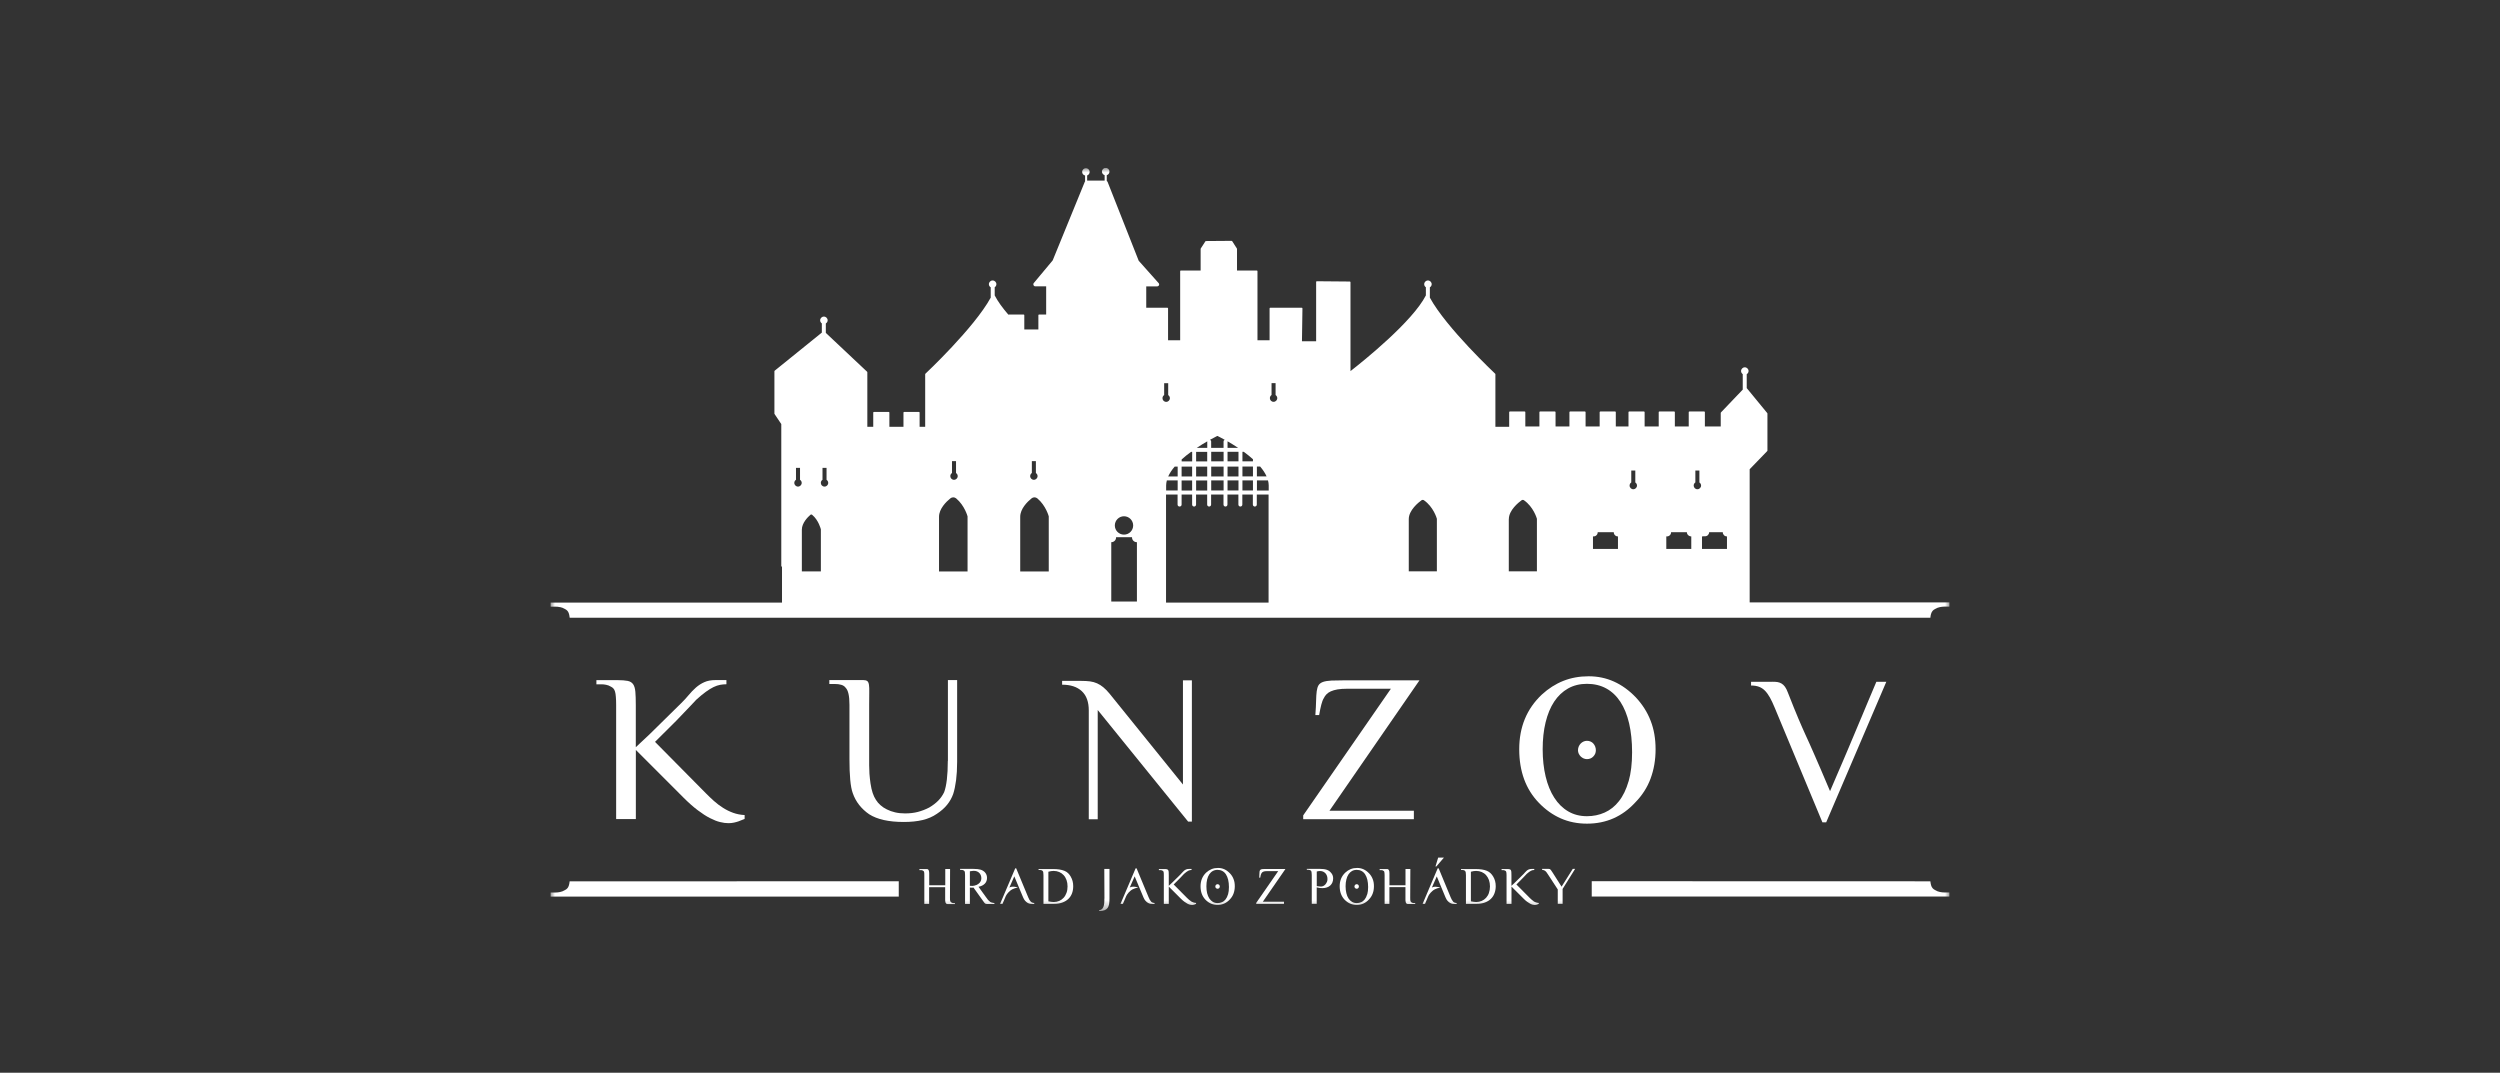 <svg width="268" height="115" viewBox="0 0 268 115" fill="none" xmlns="http://www.w3.org/2000/svg">
<rect x="0" y="0" width="268" height="115" fill="#333333" stroke="none"/>
<g clip-path="url(#clip0_849_2855)">
<mask id="mask0_849_2855" style="mask-type:luminance" maskUnits="userSpaceOnUse" x="59" y="18" width="150" height="80">
<path d="M209 18H59V97.661H209V18Z" fill="white"/>
</mask>
<g mask="url(#mask0_849_2855)">
<path fill-rule="evenodd" clip-rule="evenodd" d="M102.11 96.795C102.064 96.785 102.023 96.769 101.987 96.744C101.956 96.723 101.935 96.702 101.915 96.682C101.894 96.666 101.884 96.641 101.868 96.604C101.853 96.573 101.848 96.527 101.842 96.47C101.842 96.414 101.837 96.336 101.837 96.233L101.848 93.156H101.333V94.898H99.612V93.826C99.612 93.8 99.612 93.769 99.612 93.739C99.612 93.708 99.612 93.677 99.612 93.641C99.612 93.584 99.612 93.527 99.602 93.471C99.597 93.414 99.581 93.362 99.566 93.316C99.55 93.269 99.52 93.233 99.484 93.203C99.453 93.171 99.401 93.161 99.344 93.161H98.561V93.275H98.69C98.737 93.275 98.778 93.275 98.819 93.285C98.86 93.29 98.901 93.311 98.938 93.337C98.969 93.347 98.994 93.368 99.015 93.383C99.035 93.398 99.051 93.429 99.061 93.465C99.071 93.501 99.082 93.548 99.082 93.61C99.082 93.666 99.087 93.739 99.087 93.831V96.898H99.602V95.105H101.322V96.331C101.322 96.388 101.322 96.45 101.322 96.522C101.322 96.589 101.333 96.651 101.348 96.707C101.363 96.764 101.389 96.816 101.425 96.857C101.461 96.898 101.513 96.914 101.585 96.914H102.368V96.816H102.239C102.198 96.816 102.151 96.816 102.1 96.805L102.11 96.795Z" fill="white"/>
<path fill-rule="evenodd" clip-rule="evenodd" d="M106.112 96.641C106.04 96.594 105.973 96.532 105.901 96.45C105.829 96.367 105.752 96.264 105.669 96.135L104.897 95.063C105.051 95.032 105.18 94.991 105.298 94.929C105.412 94.867 105.504 94.8 105.582 94.718C105.659 94.635 105.716 94.548 105.752 94.445C105.788 94.342 105.808 94.233 105.808 94.115C105.808 93.996 105.793 93.898 105.757 93.8C105.721 93.708 105.674 93.62 105.613 93.548C105.551 93.471 105.484 93.409 105.396 93.357C105.314 93.306 105.231 93.259 105.139 93.233C105.051 93.208 104.933 93.187 104.788 93.166C104.644 93.151 104.469 93.141 104.268 93.141H102.924V93.254H103.063C103.197 93.254 103.305 93.295 103.382 93.373C103.408 93.403 103.429 93.455 103.439 93.527C103.449 93.594 103.454 93.697 103.454 93.816V96.903H103.97V95.146C104.011 95.146 104.047 95.156 104.073 95.156C104.103 95.156 104.129 95.156 104.16 95.156C104.186 95.156 104.217 95.156 104.248 95.156C104.279 95.156 104.315 95.156 104.361 95.151L105.437 96.656C105.479 96.713 105.515 96.759 105.54 96.795C105.566 96.826 105.597 96.852 105.623 96.867C105.649 96.883 105.68 96.893 105.716 96.898C105.746 96.898 105.793 96.909 105.844 96.909H106.601V96.811C106.504 96.8 106.411 96.78 106.334 96.759C106.251 96.738 106.179 96.702 106.107 96.656L106.112 96.641ZM104.474 94.939C104.325 94.976 104.155 94.981 103.97 94.96V93.403C104.057 93.393 104.14 93.378 104.212 93.368C104.284 93.357 104.351 93.352 104.397 93.352C104.521 93.352 104.634 93.373 104.732 93.414C104.83 93.455 104.917 93.512 104.984 93.584C105.056 93.656 105.108 93.744 105.144 93.837C105.18 93.934 105.201 94.038 105.201 94.151C105.201 94.275 105.17 94.393 105.113 94.496C105.056 94.605 104.969 94.697 104.861 94.769C104.752 94.847 104.624 94.903 104.469 94.934L104.474 94.939Z" fill="white"/>
<path fill-rule="evenodd" clip-rule="evenodd" d="M110.485 96.64C110.439 96.594 110.392 96.532 110.351 96.46C110.31 96.388 110.269 96.295 110.222 96.187L108.935 93.084H108.832L107.209 96.898H107.467L107.827 96.048C107.853 95.991 107.889 95.934 107.936 95.867C107.977 95.805 108.028 95.744 108.09 95.677C108.147 95.615 108.214 95.553 108.286 95.491C108.358 95.429 108.435 95.378 108.523 95.331C108.61 95.285 108.703 95.249 108.801 95.218C108.899 95.187 109.007 95.171 109.12 95.166C109.064 95.135 108.986 95.104 108.894 95.084C108.801 95.063 108.703 95.053 108.605 95.053C108.523 95.053 108.445 95.058 108.373 95.079C108.301 95.094 108.245 95.12 108.203 95.156L108.734 93.945L109.671 96.187C109.738 96.347 109.816 96.475 109.898 96.568C109.98 96.661 110.068 96.733 110.155 96.785C110.243 96.836 110.331 96.867 110.418 96.883C110.506 96.898 110.583 96.903 110.655 96.903C110.696 96.903 110.737 96.903 110.779 96.903C110.82 96.903 110.846 96.903 110.871 96.903V96.8C110.784 96.79 110.712 96.78 110.65 96.754C110.588 96.728 110.537 96.697 110.49 96.646L110.485 96.64Z" fill="white"/>
<path fill-rule="evenodd" clip-rule="evenodd" d="M114.786 93.976C114.703 93.831 114.605 93.708 114.502 93.605C114.394 93.501 114.26 93.414 114.106 93.352C113.951 93.29 113.771 93.239 113.565 93.208C113.359 93.177 113.112 93.161 112.834 93.161H111.335V93.264H111.474C111.613 93.264 111.716 93.3 111.783 93.378C111.809 93.409 111.829 93.46 111.84 93.532C111.85 93.605 111.86 93.703 111.86 93.826V96.893H112.978C113.323 96.893 113.622 96.847 113.879 96.754C114.137 96.661 114.353 96.532 114.528 96.362C114.703 96.197 114.832 95.996 114.92 95.764C115.007 95.532 115.048 95.28 115.048 95.001C115.048 94.811 115.028 94.625 114.981 94.455C114.94 94.285 114.868 94.125 114.781 93.976H114.786ZM114.327 95.718C114.25 95.929 114.152 96.099 114.018 96.244C113.884 96.388 113.73 96.501 113.55 96.579C113.369 96.656 113.174 96.697 112.962 96.697C112.808 96.697 112.612 96.671 112.386 96.625V93.45C112.489 93.419 112.586 93.398 112.684 93.383C112.777 93.367 112.87 93.362 112.952 93.362C113.168 93.362 113.369 93.403 113.55 93.481C113.73 93.558 113.89 93.671 114.023 93.816C114.157 93.96 114.255 94.135 114.332 94.342C114.405 94.548 114.441 94.775 114.441 95.027C114.441 95.28 114.405 95.512 114.327 95.718Z" fill="white"/>
<path fill-rule="evenodd" clip-rule="evenodd" d="M118.386 96.331V96.537C118.386 96.62 118.386 96.707 118.376 96.8C118.366 96.893 118.35 96.981 118.33 97.073C118.309 97.161 118.278 97.244 118.237 97.316C118.196 97.388 118.144 97.45 118.077 97.491C118.01 97.537 117.928 97.563 117.835 97.563V97.666C118.072 97.666 118.262 97.635 118.407 97.579C118.551 97.522 118.659 97.434 118.742 97.326C118.819 97.213 118.87 97.073 118.896 96.909C118.922 96.744 118.937 96.553 118.937 96.336V93.151H118.381L118.396 96.336L118.386 96.331Z" fill="white"/>
<path fill-rule="evenodd" clip-rule="evenodd" d="M123.392 96.64C123.346 96.594 123.3 96.532 123.259 96.46C123.217 96.388 123.176 96.295 123.13 96.187L121.842 93.084H121.739L120.117 96.898H120.374L120.735 96.048C120.761 95.991 120.802 95.934 120.843 95.867C120.884 95.805 120.936 95.744 120.992 95.677C121.049 95.615 121.116 95.553 121.188 95.491C121.26 95.429 121.337 95.378 121.425 95.331C121.512 95.285 121.605 95.249 121.703 95.218C121.801 95.187 121.909 95.171 122.017 95.166C121.961 95.135 121.883 95.104 121.791 95.084C121.698 95.063 121.6 95.053 121.502 95.053C121.42 95.053 121.343 95.058 121.27 95.079C121.198 95.094 121.142 95.12 121.106 95.156L121.636 93.945L122.573 96.187C122.64 96.347 122.713 96.475 122.8 96.568C122.883 96.661 122.97 96.733 123.058 96.785C123.145 96.836 123.233 96.867 123.32 96.883C123.408 96.898 123.485 96.903 123.557 96.903C123.598 96.903 123.64 96.903 123.676 96.903C123.712 96.903 123.743 96.903 123.768 96.903V96.8C123.681 96.79 123.609 96.78 123.547 96.754C123.49 96.728 123.434 96.697 123.387 96.646L123.392 96.64Z" fill="white"/>
<path fill-rule="evenodd" clip-rule="evenodd" d="M127.647 96.589C127.559 96.537 127.482 96.475 127.405 96.403C127.327 96.336 127.255 96.264 127.183 96.192L125.818 94.816L126.385 94.249C126.55 94.079 126.678 93.945 126.766 93.852C126.854 93.759 126.91 93.703 126.926 93.682C127.023 93.594 127.111 93.522 127.183 93.471C127.26 93.414 127.327 93.373 127.389 93.342C127.451 93.311 127.513 93.29 127.564 93.28C127.621 93.269 127.678 93.264 127.734 93.264V93.151H127.441C127.322 93.151 127.224 93.171 127.142 93.208C127.06 93.244 126.982 93.29 126.915 93.352C126.843 93.414 126.781 93.481 126.72 93.553C126.658 93.625 126.591 93.697 126.519 93.769L125.659 94.615L125.293 94.96V93.826C125.293 93.677 125.293 93.558 125.283 93.471C125.277 93.383 125.257 93.316 125.221 93.269C125.19 93.223 125.138 93.192 125.077 93.182C125.01 93.166 124.917 93.161 124.798 93.161H124.232V93.275H124.371C124.407 93.275 124.448 93.275 124.495 93.285C124.536 93.295 124.582 93.311 124.623 93.337C124.649 93.347 124.675 93.367 124.695 93.388C124.716 93.409 124.726 93.434 124.737 93.471C124.747 93.507 124.752 93.553 124.757 93.61C124.757 93.666 124.762 93.739 124.762 93.831V96.898H125.293V95.043L126.565 96.316C126.704 96.455 126.833 96.568 126.957 96.661C127.075 96.749 127.188 96.821 127.286 96.872C127.389 96.924 127.477 96.96 127.564 96.981C127.647 97.001 127.719 97.011 127.786 97.011C127.842 97.011 127.894 97.006 127.935 96.996C127.982 96.986 128.018 96.975 128.054 96.965C128.09 96.955 128.121 96.939 128.146 96.924C128.172 96.914 128.198 96.903 128.218 96.898V96.795C128.11 96.79 128.007 96.769 127.909 96.733C127.812 96.697 127.724 96.656 127.636 96.599L127.647 96.589Z" fill="white"/>
<path fill-rule="evenodd" clip-rule="evenodd" d="M131.839 93.615C131.479 93.233 131.057 93.043 130.572 93.043C130.325 93.043 130.093 93.084 129.887 93.166C129.681 93.249 129.486 93.373 129.305 93.537C128.904 93.919 128.698 94.409 128.698 95.007C128.698 95.604 128.873 96.084 129.228 96.45C129.403 96.635 129.604 96.774 129.815 96.867C130.032 96.96 130.263 97.006 130.521 97.006C131.036 97.006 131.469 96.816 131.824 96.434C132.009 96.244 132.148 96.032 132.236 95.79C132.324 95.548 132.37 95.285 132.37 95.001C132.37 94.718 132.329 94.465 132.236 94.233C132.148 94.001 132.015 93.795 131.839 93.61V93.615ZM131.644 95.873C131.582 96.089 131.494 96.269 131.386 96.409C131.278 96.548 131.149 96.651 131 96.713C130.851 96.78 130.691 96.811 130.521 96.811C130.336 96.811 130.166 96.769 130.016 96.682C129.867 96.594 129.743 96.47 129.64 96.316C129.537 96.156 129.46 95.97 129.403 95.749C129.352 95.527 129.326 95.285 129.326 95.012C129.326 94.739 129.352 94.501 129.403 94.285C129.455 94.068 129.532 93.883 129.635 93.728C129.738 93.574 129.862 93.455 130.011 93.373C130.16 93.29 130.33 93.249 130.521 93.249C130.711 93.249 130.887 93.29 131.041 93.373C131.191 93.455 131.319 93.574 131.422 93.733C131.525 93.893 131.603 94.084 131.659 94.311C131.711 94.537 131.742 94.795 131.742 95.089C131.742 95.383 131.711 95.656 131.649 95.873H131.644Z" fill="white"/>
<path fill-rule="evenodd" clip-rule="evenodd" d="M130.696 94.857C130.696 94.857 130.65 94.816 130.619 94.805C130.593 94.79 130.557 94.785 130.521 94.785C130.49 94.785 130.459 94.79 130.428 94.805C130.397 94.816 130.371 94.836 130.351 94.857C130.33 94.883 130.31 94.909 130.299 94.939C130.289 94.97 130.284 95.007 130.284 95.037C130.284 95.068 130.289 95.099 130.299 95.13C130.315 95.156 130.33 95.182 130.351 95.202C130.371 95.228 130.397 95.244 130.428 95.254C130.459 95.269 130.49 95.275 130.521 95.275C130.588 95.275 130.65 95.254 130.696 95.202C130.742 95.156 130.763 95.099 130.763 95.037C130.763 95.001 130.758 94.97 130.747 94.939C130.737 94.909 130.722 94.883 130.696 94.857Z" fill="white"/>
<path fill-rule="evenodd" clip-rule="evenodd" d="M135.795 93.156C135.646 93.156 135.522 93.156 135.424 93.161C135.326 93.161 135.254 93.177 135.198 93.197C135.141 93.218 135.1 93.249 135.074 93.285C135.048 93.321 135.033 93.378 135.022 93.45C135.012 93.517 135.007 93.605 135.007 93.708C135.007 93.811 135.002 93.934 134.992 94.084H135.095C135.115 93.976 135.131 93.883 135.151 93.811C135.172 93.733 135.192 93.677 135.218 93.635C135.239 93.599 135.259 93.563 135.29 93.532C135.321 93.501 135.357 93.476 135.409 93.45C135.455 93.429 135.517 93.409 135.589 93.398C135.661 93.388 135.749 93.383 135.852 93.383H137.026L134.667 96.79V96.893H137.644V96.666H135.373L137.799 93.156H135.805H135.795Z" fill="white"/>
<path fill-rule="evenodd" clip-rule="evenodd" d="M142.712 93.594C142.65 93.512 142.583 93.445 142.506 93.383C142.429 93.326 142.341 93.28 142.243 93.244C142.146 93.208 142.027 93.182 141.898 93.166C141.77 93.151 141.62 93.141 141.45 93.141H140.091V93.239H140.23C140.297 93.239 140.363 93.249 140.415 93.269C140.472 93.29 140.518 93.321 140.554 93.362C140.575 93.388 140.585 93.434 140.6 93.512C140.611 93.589 140.621 93.687 140.621 93.806V96.888H141.152V95.13C141.27 95.161 141.383 95.182 141.481 95.192C141.584 95.202 141.677 95.207 141.77 95.207C141.95 95.207 142.109 95.182 142.249 95.13C142.393 95.079 142.511 95.012 142.609 94.919C142.707 94.826 142.784 94.718 142.836 94.589C142.887 94.46 142.913 94.316 142.913 94.161C142.913 94.053 142.898 93.945 142.862 93.852C142.831 93.754 142.779 93.666 142.707 93.584L142.712 93.594ZM142.238 94.553C142.197 94.651 142.146 94.733 142.084 94.805C142.022 94.878 141.945 94.934 141.862 94.976C141.78 95.017 141.692 95.037 141.61 95.037C141.548 95.037 141.481 95.032 141.409 95.022C141.337 95.012 141.255 95.001 141.157 94.991V93.424C141.234 93.403 141.301 93.393 141.358 93.383C141.414 93.378 141.461 93.373 141.507 93.373C141.631 93.373 141.739 93.393 141.842 93.44C141.939 93.486 142.022 93.548 142.094 93.625C142.161 93.703 142.218 93.795 142.254 93.903C142.29 94.007 142.305 94.125 142.305 94.244C142.305 94.357 142.285 94.465 142.243 94.558L142.238 94.553Z" fill="white"/>
<path fill-rule="evenodd" clip-rule="evenodd" d="M145.612 94.857C145.612 94.857 145.565 94.816 145.535 94.805C145.503 94.79 145.473 94.785 145.436 94.785C145.406 94.785 145.375 94.79 145.344 94.805C145.319 94.816 145.287 94.836 145.267 94.857C145.246 94.883 145.225 94.909 145.215 94.939C145.205 94.97 145.195 95.007 145.195 95.037C145.195 95.068 145.2 95.099 145.215 95.13C145.225 95.156 145.246 95.182 145.267 95.202C145.287 95.228 145.313 95.244 145.344 95.254C145.375 95.269 145.406 95.275 145.436 95.275C145.503 95.275 145.565 95.254 145.607 95.202C145.653 95.156 145.674 95.099 145.674 95.037C145.674 95.001 145.669 94.97 145.659 94.939C145.648 94.909 145.627 94.883 145.607 94.857H145.612Z" fill="white"/>
<path fill-rule="evenodd" clip-rule="evenodd" d="M146.755 93.615C146.395 93.233 145.967 93.043 145.483 93.043C145.236 93.043 145.004 93.084 144.798 93.166C144.592 93.249 144.397 93.373 144.221 93.537C143.814 93.919 143.614 94.409 143.614 95.007C143.614 95.604 143.794 96.084 144.144 96.45C144.325 96.635 144.52 96.774 144.736 96.867C144.953 96.96 145.185 97.006 145.442 97.006C145.957 97.006 146.39 96.816 146.74 96.434C146.925 96.244 147.064 96.032 147.152 95.79C147.245 95.548 147.286 95.285 147.286 95.001C147.286 94.718 147.245 94.465 147.152 94.233C147.064 94.001 146.931 93.795 146.755 93.61V93.615ZM146.559 95.873C146.497 96.089 146.41 96.269 146.303 96.409C146.194 96.548 146.065 96.651 145.921 96.713C145.772 96.78 145.617 96.811 145.442 96.811C145.257 96.811 145.086 96.769 144.937 96.682C144.788 96.594 144.664 96.47 144.561 96.316C144.458 96.156 144.381 95.97 144.33 95.749C144.278 95.527 144.247 95.285 144.247 95.012C144.247 94.739 144.273 94.501 144.33 94.285C144.381 94.068 144.458 93.883 144.561 93.728C144.664 93.574 144.788 93.455 144.932 93.373C145.081 93.29 145.252 93.249 145.442 93.249C145.632 93.249 145.808 93.29 145.962 93.373C146.112 93.455 146.241 93.574 146.343 93.733C146.447 93.893 146.524 94.084 146.581 94.311C146.632 94.537 146.663 94.795 146.663 95.089C146.663 95.383 146.632 95.656 146.57 95.873H146.559Z" fill="white"/>
<path fill-rule="evenodd" clip-rule="evenodd" d="M151.453 96.795C151.407 96.785 151.365 96.769 151.324 96.744C151.293 96.723 151.273 96.702 151.252 96.682C151.231 96.666 151.216 96.641 151.205 96.604C151.19 96.573 151.185 96.527 151.18 96.47C151.18 96.414 151.175 96.336 151.175 96.233L151.19 93.156H150.67V94.898H148.949V93.826C148.949 93.8 148.949 93.769 148.949 93.739C148.949 93.708 148.949 93.677 148.949 93.641C148.949 93.584 148.949 93.527 148.939 93.471C148.939 93.414 148.924 93.362 148.903 93.316C148.888 93.269 148.857 93.233 148.826 93.203C148.79 93.171 148.743 93.161 148.681 93.161H147.899V93.275H148.028C148.069 93.275 148.115 93.275 148.157 93.285C148.197 93.29 148.239 93.311 148.275 93.337C148.306 93.347 148.331 93.368 148.352 93.383C148.373 93.398 148.388 93.429 148.398 93.465C148.408 93.501 148.419 93.548 148.419 93.605C148.419 93.661 148.43 93.739 148.43 93.826V96.893H148.944V95.099H150.664V96.326C150.664 96.383 150.664 96.445 150.664 96.517C150.664 96.584 150.675 96.646 150.691 96.702C150.706 96.759 150.731 96.811 150.768 96.852C150.803 96.893 150.855 96.909 150.927 96.909H151.71V96.811H151.586C151.541 96.811 151.494 96.811 151.447 96.8L151.453 96.795Z" fill="white"/>
<path fill-rule="evenodd" clip-rule="evenodd" d="M155.769 96.64C155.723 96.594 155.681 96.532 155.64 96.46C155.599 96.388 155.558 96.295 155.511 96.192L154.224 93.084H154.12L152.503 96.898H152.761L153.121 96.048C153.147 95.991 153.183 95.934 153.225 95.873C153.265 95.811 153.317 95.744 153.379 95.682C153.436 95.62 153.503 95.558 153.575 95.496C153.647 95.434 153.724 95.383 153.812 95.336C153.899 95.29 153.992 95.254 154.09 95.223C154.192 95.192 154.296 95.177 154.404 95.171C154.347 95.141 154.275 95.11 154.177 95.089C154.08 95.068 153.986 95.058 153.889 95.058C153.807 95.058 153.729 95.063 153.657 95.084C153.585 95.099 153.528 95.125 153.492 95.161L154.023 93.95L154.955 96.192C155.022 96.352 155.094 96.481 155.181 96.573C155.264 96.666 155.352 96.738 155.439 96.79C155.527 96.841 155.614 96.872 155.702 96.888C155.784 96.903 155.867 96.909 155.939 96.909C155.985 96.909 156.021 96.909 156.058 96.909C156.093 96.909 156.125 96.909 156.15 96.909V96.805C156.063 96.795 155.991 96.785 155.929 96.759C155.867 96.733 155.815 96.702 155.769 96.651V96.64Z" fill="white"/>
<path fill-rule="evenodd" clip-rule="evenodd" d="M153.976 92.883L154.791 91.934H154.172L153.884 92.883H153.976Z" fill="white"/>
<path fill-rule="evenodd" clip-rule="evenodd" d="M160.075 93.976C159.992 93.831 159.894 93.708 159.786 93.605C159.678 93.501 159.544 93.414 159.395 93.352C159.241 93.285 159.06 93.239 158.854 93.208C158.648 93.177 158.401 93.161 158.123 93.161H156.624V93.264H156.763C156.902 93.264 157.005 93.3 157.067 93.378C157.092 93.409 157.113 93.46 157.129 93.532C157.139 93.605 157.149 93.703 157.149 93.826V96.893H158.267C158.612 96.893 158.911 96.847 159.168 96.754C159.425 96.661 159.647 96.532 159.817 96.362C159.992 96.197 160.121 95.996 160.208 95.764C160.296 95.532 160.342 95.28 160.342 95.001C160.342 94.811 160.322 94.625 160.275 94.455C160.234 94.285 160.162 94.125 160.075 93.976ZM159.616 95.718C159.544 95.929 159.436 96.099 159.308 96.244C159.173 96.388 159.019 96.501 158.838 96.579C158.658 96.656 158.463 96.697 158.257 96.697C158.102 96.697 157.911 96.671 157.68 96.625V93.45C157.783 93.419 157.881 93.398 157.973 93.383C158.066 93.367 158.158 93.362 158.241 93.362C158.458 93.362 158.658 93.403 158.838 93.481C159.019 93.558 159.179 93.671 159.308 93.816C159.436 93.96 159.539 94.135 159.616 94.342C159.688 94.548 159.725 94.775 159.725 95.027C159.725 95.28 159.683 95.512 159.611 95.718H159.616Z" fill="white"/>
<path fill-rule="evenodd" clip-rule="evenodd" d="M164.386 96.589C164.298 96.537 164.221 96.475 164.144 96.403C164.066 96.336 163.994 96.264 163.922 96.192L162.558 94.816L163.124 94.249C163.289 94.079 163.418 93.945 163.505 93.852C163.592 93.759 163.649 93.703 163.664 93.682C163.763 93.594 163.85 93.522 163.922 93.471C163.994 93.414 164.066 93.373 164.128 93.342C164.19 93.311 164.252 93.29 164.303 93.28C164.36 93.269 164.417 93.264 164.474 93.264V93.151H164.18C164.061 93.151 163.964 93.171 163.875 93.208C163.793 93.244 163.716 93.29 163.649 93.352C163.582 93.414 163.515 93.481 163.453 93.553C163.392 93.625 163.33 93.703 163.253 93.769L162.392 94.615L162.027 94.96V93.826C162.027 93.677 162.027 93.558 162.016 93.471C162.006 93.383 161.991 93.316 161.96 93.269C161.929 93.223 161.877 93.192 161.81 93.182C161.743 93.166 161.651 93.161 161.537 93.161H160.971V93.275H161.11C161.146 93.275 161.187 93.275 161.229 93.285C161.269 93.295 161.316 93.311 161.358 93.337C161.383 93.347 161.408 93.367 161.43 93.388C161.445 93.409 161.46 93.434 161.47 93.471C161.481 93.507 161.486 93.553 161.492 93.61C161.492 93.666 161.502 93.739 161.502 93.831V96.898H162.032V95.043L163.309 96.316C163.448 96.46 163.577 96.573 163.696 96.661C163.814 96.749 163.927 96.821 164.025 96.872C164.128 96.924 164.216 96.96 164.298 96.981C164.381 97.001 164.458 97.011 164.519 97.011C164.576 97.011 164.628 97.006 164.669 96.996C164.715 96.986 164.757 96.975 164.787 96.965C164.824 96.955 164.854 96.939 164.881 96.924C164.906 96.914 164.931 96.903 164.953 96.898V96.795C164.844 96.79 164.742 96.769 164.643 96.733C164.546 96.697 164.453 96.656 164.37 96.599L164.386 96.589Z" fill="white"/>
<path fill-rule="evenodd" clip-rule="evenodd" d="M167.404 95.058L166.636 93.847C166.534 93.687 166.456 93.558 166.395 93.471C166.338 93.378 166.291 93.305 166.25 93.259C166.209 93.213 166.178 93.182 166.147 93.166C166.116 93.156 166.075 93.146 166.029 93.146H165.987C165.987 93.146 165.936 93.146 165.89 93.146C165.843 93.146 165.776 93.146 165.684 93.146H165.313V93.249C165.385 93.249 165.457 93.269 165.535 93.3C165.612 93.331 165.674 93.378 165.73 93.44C165.741 93.445 165.751 93.46 165.761 93.476C165.776 93.491 165.797 93.522 165.828 93.568C165.858 93.615 165.9 93.677 165.957 93.759C166.008 93.842 166.08 93.95 166.173 94.089C166.261 94.228 166.374 94.398 166.508 94.605C166.641 94.811 166.802 95.058 166.992 95.347V96.888H167.512V95.295L168.852 93.146H168.599L167.399 95.053L167.404 95.058Z" fill="white"/>
<path fill-rule="evenodd" clip-rule="evenodd" d="M60.993 94.888C60.952 95.032 60.895 95.146 60.823 95.223C60.751 95.305 60.658 95.373 60.55 95.424C60.38 95.527 60.21 95.594 60.035 95.625C59.865 95.661 59.706 95.677 59.561 95.677H59V96.115H96.347V94.47L61.065 94.481C61.05 94.641 61.024 94.78 60.993 94.888Z" fill="white"/>
<path fill-rule="evenodd" clip-rule="evenodd" d="M127.77 88.074V72.935H126.812V84.1L118.932 74.343C118.705 74.069 118.484 73.848 118.273 73.672C118.061 73.497 117.84 73.358 117.608 73.255C117.376 73.152 117.124 73.08 116.851 73.044C116.578 73.007 116.264 72.992 115.914 72.992H113.859V73.399C114.77 73.399 115.471 73.631 115.97 74.095C116.47 74.559 116.717 75.245 116.717 76.162V87.826H117.675V76.111L127.369 88.079H127.775L127.77 88.074Z" fill="white"/>
<path fill-rule="evenodd" clip-rule="evenodd" d="M101.605 81.574C101.605 82.353 101.569 83.017 101.502 83.579C101.435 84.136 101.338 84.584 101.214 84.919C101.054 85.254 100.843 85.558 100.586 85.821C100.328 86.084 100.004 86.337 99.607 86.569C99.21 86.775 98.804 86.93 98.391 87.038C97.979 87.146 97.521 87.198 97.022 87.198C96.64 87.198 96.285 87.162 95.955 87.084C95.626 87.007 95.332 86.904 95.075 86.77C94.817 86.646 94.59 86.497 94.389 86.316C94.189 86.141 94.024 85.95 93.9 85.744C93.761 85.538 93.648 85.29 93.55 85.007C93.452 84.724 93.38 84.378 93.318 83.981C93.267 83.631 93.231 83.285 93.205 82.95C93.184 82.621 93.174 82.311 93.174 82.033V75.544C93.174 75.002 93.174 74.559 93.184 74.219C93.189 73.879 93.184 73.611 93.153 73.415C93.123 73.219 93.066 73.085 92.973 73.013C92.88 72.941 92.741 72.904 92.551 72.904H88.904V73.322H89.466C89.754 73.322 89.996 73.353 90.197 73.415C90.398 73.477 90.552 73.585 90.655 73.729C90.928 74.002 91.062 74.605 91.062 75.544V81.363C91.062 82.244 91.088 82.986 91.145 83.595C91.201 84.203 91.289 84.677 91.412 85.012C91.572 85.481 91.804 85.909 92.103 86.29C92.406 86.672 92.762 87.007 93.179 87.29C94.044 87.842 95.281 88.115 96.882 88.115C97.639 88.115 98.309 88.048 98.896 87.909C99.483 87.77 99.999 87.543 100.436 87.239C100.874 86.95 101.24 86.631 101.528 86.275C101.817 85.919 102.033 85.533 102.182 85.115C102.316 84.703 102.414 84.213 102.491 83.646C102.563 83.079 102.605 82.419 102.605 81.672V72.904H101.616V81.574H101.605Z" fill="white"/>
<path fill-rule="evenodd" clip-rule="evenodd" d="M68.163 87.801V80.394L73.241 85.476C73.798 86.033 74.313 86.491 74.792 86.852C75.271 87.213 75.703 87.496 76.105 87.698C76.507 87.904 76.867 88.048 77.197 88.125C77.527 88.208 77.825 88.244 78.088 88.244C78.31 88.244 78.505 88.223 78.686 88.182C78.866 88.141 79.025 88.1 79.17 88.048C79.314 88.002 79.438 87.95 79.546 87.899C79.654 87.847 79.747 87.811 79.824 87.79V87.373C79.381 87.352 78.974 87.27 78.588 87.131C78.201 86.991 77.841 86.811 77.501 86.594C77.161 86.378 76.837 86.136 76.533 85.863C76.229 85.589 75.935 85.311 75.647 85.017L70.218 79.528L72.484 77.275C73.144 76.595 73.648 76.064 73.999 75.693C74.349 75.317 74.565 75.09 74.637 75.013C75.023 74.662 75.369 74.379 75.667 74.162C75.966 73.946 76.239 73.776 76.486 73.657C76.734 73.538 76.97 73.456 77.192 73.415C77.413 73.374 77.64 73.353 77.872 73.353V72.904H76.708C76.239 72.904 75.837 72.977 75.508 73.126C75.178 73.27 74.879 73.466 74.606 73.703C74.333 73.941 74.076 74.209 73.834 74.502C73.592 74.796 73.324 75.085 73.03 75.374L69.61 78.739L68.158 80.1V75.58C68.158 74.987 68.142 74.513 68.111 74.162C68.081 73.812 68.003 73.538 67.874 73.353C67.746 73.167 67.55 73.044 67.287 72.992C67.025 72.941 66.659 72.91 66.185 72.91H63.934V73.358H64.496C64.64 73.358 64.8 73.374 64.975 73.41C65.15 73.441 65.32 73.507 65.49 73.611C65.598 73.662 65.691 73.729 65.763 73.812C65.835 73.889 65.891 74.002 65.933 74.147C65.974 74.291 66.005 74.477 66.02 74.709C66.041 74.941 66.051 75.229 66.051 75.58V87.806H68.163V87.801Z" fill="white"/>
<path fill-rule="evenodd" clip-rule="evenodd" d="M170.808 79.708C170.726 79.615 170.623 79.543 170.505 79.492C170.392 79.44 170.258 79.415 170.119 79.415C169.995 79.415 169.871 79.44 169.758 79.492C169.645 79.543 169.536 79.615 169.449 79.708C169.361 79.801 169.289 79.909 169.237 80.033C169.186 80.157 169.16 80.291 169.16 80.43C169.16 80.554 169.186 80.672 169.237 80.786C169.289 80.899 169.361 81.002 169.449 81.09C169.536 81.177 169.639 81.244 169.758 81.301C169.876 81.353 169.995 81.378 170.119 81.378C170.397 81.378 170.628 81.285 170.803 81.095C170.984 80.909 171.076 80.688 171.076 80.43C171.076 80.291 171.051 80.157 171.004 80.033C170.958 79.909 170.891 79.801 170.803 79.708H170.808Z" fill="white"/>
<path fill-rule="evenodd" clip-rule="evenodd" d="M176.943 83.456C177.298 82.502 177.479 81.456 177.479 80.322C177.479 79.188 177.303 78.177 176.948 77.265C176.597 76.348 176.067 75.518 175.367 74.765C173.92 73.255 172.236 72.497 170.308 72.497C169.32 72.497 168.408 72.662 167.584 72.992C166.755 73.322 165.987 73.812 165.277 74.466C163.664 75.992 162.861 77.94 162.861 80.317C162.861 82.693 163.562 84.61 164.973 86.069C165.684 86.806 166.467 87.357 167.321 87.734C168.176 88.11 169.114 88.296 170.129 88.296C172.179 88.296 173.909 87.538 175.305 86.017C176.047 85.26 176.592 84.409 176.948 83.45L176.943 83.456ZM174.584 83.749C174.336 84.615 173.992 85.332 173.553 85.883C173.121 86.44 172.606 86.842 172.019 87.105C171.431 87.368 170.798 87.497 170.119 87.497C169.371 87.497 168.702 87.326 168.114 86.981C167.522 86.636 167.028 86.151 166.621 85.517C166.214 84.888 165.905 84.131 165.694 83.249C165.483 82.368 165.375 81.394 165.375 80.322C165.375 79.25 165.478 78.296 165.689 77.43C165.9 76.564 166.204 75.827 166.606 75.219C167.008 74.611 167.507 74.136 168.094 73.806C168.686 73.472 169.361 73.306 170.124 73.306C170.886 73.306 171.592 73.472 172.189 73.801C172.792 74.131 173.297 74.611 173.708 75.239C174.115 75.868 174.43 76.636 174.641 77.543C174.852 78.456 174.96 79.487 174.96 80.636C174.96 81.847 174.836 82.883 174.589 83.754L174.584 83.749Z" fill="white"/>
<path fill-rule="evenodd" clip-rule="evenodd" d="M199.518 76.956C199.327 77.409 199.168 77.796 199.034 78.11C198.9 78.425 198.786 78.703 198.688 78.935C198.591 79.172 198.498 79.384 198.42 79.569C198.338 79.755 198.256 79.951 198.174 80.157C198.091 80.363 197.993 80.59 197.885 80.837C197.782 81.09 197.648 81.389 197.498 81.744C197.344 82.1 197.158 82.528 196.947 83.022C196.736 83.517 196.479 84.115 196.181 84.811C195.809 83.925 195.48 83.162 195.207 82.522C194.934 81.883 194.697 81.337 194.491 80.873C194.29 80.409 194.114 80.017 193.965 79.683C193.816 79.353 193.677 79.049 193.548 78.77C193.419 78.492 193.296 78.219 193.182 77.951C193.064 77.683 192.936 77.384 192.791 77.043C192.647 76.709 192.487 76.317 192.307 75.873C192.126 75.43 191.915 74.889 191.663 74.25C191.565 73.987 191.462 73.776 191.349 73.621C191.236 73.466 191.112 73.348 190.973 73.27C190.839 73.193 190.695 73.142 190.541 73.116C190.386 73.095 190.221 73.085 190.046 73.085C189.937 73.085 189.825 73.085 189.706 73.09C189.587 73.09 189.469 73.09 189.34 73.09H187.713V73.487C188.042 73.487 188.325 73.533 188.563 73.621C188.799 73.709 189.016 73.848 189.206 74.044C189.397 74.24 189.572 74.487 189.742 74.786C189.907 75.085 190.077 75.451 190.252 75.873L195.361 88.151H195.768L202.212 73.09H201.145C200.78 73.951 200.465 74.693 200.203 75.322C199.94 75.951 199.708 76.497 199.523 76.951L199.518 76.956Z" fill="white"/>
<path fill-rule="evenodd" clip-rule="evenodd" d="M142.743 72.956C142.362 72.977 142.058 73.023 141.837 73.1C141.615 73.178 141.45 73.296 141.352 73.451C141.254 73.611 141.188 73.827 141.152 74.1C141.115 74.374 141.095 74.719 141.085 75.136C141.074 75.554 141.054 76.054 141.007 76.652H141.414C141.486 76.219 141.564 75.853 141.641 75.549C141.718 75.25 141.806 75.013 141.909 74.848C141.981 74.693 142.079 74.554 142.197 74.43C142.315 74.306 142.47 74.198 142.666 74.111C142.862 74.023 143.098 73.956 143.382 73.904C143.665 73.858 144.015 73.832 144.432 73.832H149.104L139.704 87.409V87.816H151.566V86.914H142.516L152.169 72.93H144.221C143.619 72.93 143.129 72.941 142.748 72.956H142.743Z" fill="white"/>
<path fill-rule="evenodd" clip-rule="evenodd" d="M208.439 95.671C208.294 95.671 208.135 95.656 207.959 95.62C207.785 95.589 207.614 95.522 207.45 95.419C207.342 95.367 207.249 95.3 207.177 95.218C207.105 95.141 207.048 95.027 207.007 94.883C206.976 94.775 206.955 94.635 206.935 94.476L170.634 94.465V96.11H209V95.671H208.439Z" fill="white"/>
<path fill-rule="evenodd" clip-rule="evenodd" d="M60.04 65.08C60.215 65.111 60.386 65.183 60.556 65.281C60.664 65.333 60.756 65.4 60.828 65.482C60.901 65.565 60.957 65.673 60.998 65.817C61.029 65.925 61.05 66.065 61.071 66.224H206.935C206.95 66.065 206.97 65.925 207.007 65.817C207.048 65.673 207.104 65.565 207.177 65.482C207.249 65.4 207.342 65.333 207.45 65.281C207.62 65.178 207.79 65.111 207.964 65.08C208.135 65.049 208.294 65.029 208.444 65.029H209.005V64.575H187.564V50.303L189.448 48.354C189.448 48.354 189.469 48.323 189.469 48.303V44.334C189.469 44.334 189.464 44.303 189.453 44.287L187.249 41.602V40.112C187.363 40.04 187.445 39.922 187.445 39.777C187.445 39.556 187.264 39.375 187.043 39.375C186.822 39.375 186.642 39.556 186.642 39.777C186.642 39.916 186.719 40.035 186.822 40.107V41.767L184.483 44.215C184.483 44.215 184.463 44.246 184.463 44.267V45.715H182.763V44.184C182.763 44.143 182.732 44.112 182.691 44.112H181.104C181.064 44.112 181.032 44.143 181.032 44.184V45.715H179.544V44.184C179.544 44.143 179.513 44.112 179.472 44.112H177.886C177.844 44.112 177.814 44.143 177.814 44.184V45.715H176.304V44.184C176.304 44.143 176.273 44.112 176.232 44.112H174.646C174.604 44.112 174.574 44.143 174.574 44.184V45.715H173.214V44.184C173.214 44.143 173.183 44.112 173.142 44.112H171.555C171.514 44.112 171.483 44.143 171.483 44.184V45.715H169.975V44.184C169.975 44.143 169.943 44.112 169.902 44.112H168.315C168.275 44.112 168.243 44.143 168.243 44.184V45.715H166.755V44.184C166.755 44.143 166.724 44.112 166.683 44.112H165.097C165.055 44.112 165.025 44.143 165.025 44.184V45.715H163.515V44.184C163.515 44.143 163.485 44.112 163.443 44.112H161.857C161.815 44.112 161.785 44.143 161.785 44.184V45.751H160.307V40.117C160.307 40.117 160.297 40.076 160.286 40.066C160.235 40.014 155.047 35.149 153.281 31.907V30.803C153.394 30.731 153.477 30.613 153.477 30.468C153.477 30.247 153.297 30.066 153.075 30.066C152.853 30.066 152.674 30.247 152.674 30.468C152.674 30.608 152.751 30.726 152.853 30.793V31.669C151.422 34.473 146.194 38.674 144.772 39.782V30.252C144.772 30.211 144.742 30.18 144.7 30.18L141.162 30.149C141.162 30.149 141.126 30.154 141.11 30.169C141.095 30.185 141.09 30.2 141.09 30.221V36.581H139.57L139.622 33.061C139.622 33.061 139.617 33.025 139.601 33.01C139.586 32.994 139.57 32.989 139.55 32.989H136.171C136.13 32.989 136.099 33.02 136.099 33.061V36.473H134.801V29.072C134.801 29.03 134.77 28.999 134.729 28.999H132.607V26.685C132.607 26.685 132.607 26.659 132.596 26.644L132.092 25.855C132.092 25.855 132.056 25.819 132.03 25.819L129.279 25.84C129.279 25.84 129.233 25.85 129.218 25.871L128.718 26.644C128.718 26.644 128.708 26.67 128.708 26.685V28.999H126.586C126.545 28.999 126.514 29.03 126.514 29.072V36.473H125.216V33.061C125.216 33.02 125.185 32.989 125.144 32.989H122.877V30.7H124.047C124.129 30.7 124.206 30.649 124.242 30.577C124.278 30.499 124.263 30.412 124.206 30.35L122.069 27.953L118.736 19.505C118.721 19.459 118.685 19.428 118.644 19.402V18.778C118.808 18.732 118.932 18.582 118.932 18.397C118.932 18.175 118.752 17.995 118.53 17.995C118.309 17.995 118.129 18.175 118.129 18.397C118.129 18.577 118.252 18.727 118.417 18.778V19.361H116.542V18.809C116.697 18.753 116.81 18.608 116.81 18.433C116.81 18.211 116.63 18.031 116.408 18.031C116.187 18.031 116.007 18.211 116.007 18.433C116.007 18.624 116.14 18.773 116.321 18.814V19.453C116.321 19.453 116.3 19.474 116.29 19.49L112.849 27.912L110.82 30.345C110.768 30.407 110.758 30.494 110.789 30.572C110.825 30.644 110.897 30.695 110.98 30.695H112.149V33.716H111.386C111.345 33.716 111.314 33.747 111.314 33.788V35.319H109.805V33.788C109.805 33.747 109.774 33.716 109.733 33.716H108.147C108.147 33.716 108.116 33.726 108.1 33.736C107.472 33.01 106.957 32.303 106.632 31.669V30.793C106.741 30.721 106.813 30.602 106.813 30.468C106.813 30.247 106.632 30.066 106.411 30.066C106.189 30.066 106.009 30.247 106.009 30.468C106.009 30.613 106.092 30.736 106.205 30.803V31.907C104.433 35.149 99.252 40.02 99.2 40.066C99.185 40.081 99.18 40.097 99.18 40.117V45.751H98.582V44.231C98.582 44.189 98.551 44.158 98.51 44.158H96.924C96.882 44.158 96.852 44.189 96.852 44.231V45.751H95.342V44.231C95.342 44.189 95.311 44.158 95.27 44.158H93.684C93.643 44.158 93.612 44.189 93.612 44.231V45.751H92.978V39.906C92.978 39.906 92.968 39.865 92.958 39.855L88.528 35.685V34.674C88.641 34.602 88.724 34.484 88.724 34.339C88.724 34.118 88.544 33.937 88.322 33.937C88.101 33.937 87.92 34.118 87.92 34.339C87.92 34.479 87.998 34.597 88.101 34.669V35.654L83.043 39.741C83.043 39.741 83.017 39.777 83.017 39.798V44.334C83.017 44.334 83.017 44.359 83.027 44.375L83.754 45.462V60.678C83.754 60.719 83.785 60.75 83.826 60.75H83.831V64.596H59V65.034H59.561C59.706 65.034 59.865 65.049 60.035 65.085L60.04 65.08ZM182.449 57.503H182.526C182.552 57.503 182.572 57.493 182.598 57.488H182.784C183.025 57.488 183.221 57.292 183.221 57.05H184.684V57.07C184.684 57.307 184.88 57.503 185.117 57.503H185.132V58.843H182.454V57.503H182.449ZM181.743 51.715V50.442H182.175V51.72C182.284 51.792 182.356 51.911 182.356 52.05C182.356 52.266 182.181 52.447 181.959 52.447C181.738 52.447 181.563 52.272 181.563 52.05C181.563 51.911 181.635 51.787 181.743 51.715ZM178.627 57.503H178.704C178.942 57.503 179.137 57.307 179.137 57.07V57.05H180.831C180.831 57.235 180.945 57.39 181.104 57.457C181.161 57.483 181.223 57.503 181.29 57.503H181.305V58.843H178.627V57.503ZM174.872 51.715V50.442H175.305V51.72C175.414 51.792 175.486 51.911 175.486 52.05C175.486 52.266 175.305 52.447 175.089 52.447C174.872 52.447 174.692 52.272 174.692 52.05C174.692 51.911 174.764 51.787 174.872 51.715ZM170.762 57.503H170.84C171.076 57.503 171.272 57.307 171.272 57.07V57.05H172.997V57.07C172.997 57.307 173.193 57.503 173.431 57.503H173.446V58.843H170.767V57.503H170.762ZM161.748 55.648C161.748 54.694 162.789 53.864 163.108 53.632C163.186 53.575 163.299 53.57 163.376 53.632C164.375 54.333 164.725 55.503 164.757 55.611V61.25H161.743V55.653L161.748 55.648ZM151.02 55.648C151.02 54.694 152.06 53.864 152.38 53.632C152.462 53.575 152.57 53.57 152.653 53.632C153.652 54.333 154.003 55.503 154.033 55.611V61.25H151.02V55.653V55.648ZM136.31 42.344V41.071H136.743V42.349C136.851 42.421 136.923 42.54 136.923 42.679C136.923 42.896 136.748 43.076 136.526 43.076C136.305 43.076 136.13 42.901 136.13 42.679C136.13 42.54 136.202 42.416 136.31 42.344ZM134.744 50.014H135.089C135.378 50.354 135.62 50.71 135.779 51.071H134.739V50.014H134.744ZM134.744 51.498H135.929C135.975 51.674 136.006 51.854 136.006 52.034V52.586H134.744V51.504V51.498ZM133.189 48.431H133.328C133.668 48.679 134.003 48.947 134.317 49.23V49.457H133.189V48.431ZM133.189 50.014H134.317V51.071H133.189V50.014ZM133.189 51.498H134.317V52.581H133.189V51.498ZM131.592 51.076V50.019H132.766V51.076H131.592ZM132.766 51.498V52.581H131.592V51.498H132.766ZM131.592 49.457V48.431H132.766V49.457H131.592ZM132.72 48.009H131.592V47.328C131.592 47.328 131.592 47.313 131.592 47.308C131.927 47.504 132.318 47.736 132.725 48.009H132.72ZM130.433 46.767C130.454 46.736 130.49 46.725 130.526 46.741C130.572 46.767 130.866 46.906 131.288 47.143C131.216 47.179 131.165 47.251 131.165 47.334V48.014H129.836V47.334C129.836 47.251 129.784 47.179 129.717 47.143C130.047 46.957 130.304 46.828 130.428 46.767H130.433ZM129.841 51.076V50.019H131.17V51.076H129.841ZM131.17 51.498V52.581H129.841V51.498H131.17ZM129.841 49.457V48.431H131.17V49.457H129.841ZM129.419 47.313C129.419 47.313 129.419 47.323 129.419 47.328V48.009H128.296C128.697 47.741 129.084 47.504 129.419 47.313ZM128.224 48.437H129.413V49.462H128.224V48.437ZM128.224 50.019H129.413V51.076H128.224V50.019ZM128.224 51.504H129.413V52.586H128.224V51.504ZM126.668 49.256C126.988 48.968 127.333 48.689 127.683 48.437H127.801V49.462H126.673V49.256H126.668ZM126.668 50.019H127.796V51.076H126.668V50.019ZM126.668 51.504H127.796V52.586H126.668V51.504ZM126.457 54.302C126.575 54.302 126.668 54.21 126.668 54.091V53.014H127.796V54.091C127.796 54.21 127.889 54.302 128.007 54.302C128.126 54.302 128.218 54.21 128.218 54.091V53.014H129.408V54.091C129.408 54.21 129.501 54.302 129.619 54.302C129.738 54.302 129.831 54.21 129.831 54.091V53.014H131.159V54.091C131.159 54.21 131.252 54.302 131.371 54.302C131.489 54.302 131.582 54.21 131.582 54.091V53.014H132.756V54.091C132.756 54.21 132.849 54.302 132.967 54.302C133.086 54.302 133.178 54.21 133.178 54.091V53.014H134.306V54.091C134.306 54.21 134.399 54.302 134.518 54.302C134.636 54.302 134.729 54.21 134.729 54.091V53.014H135.991V64.601H124.999V53.014H126.236V54.091C126.236 54.21 126.328 54.302 126.447 54.302H126.457ZM125.01 52.586V52.034C125.01 51.854 125.041 51.679 125.087 51.498H126.246V52.581H125.01V52.586ZM126.246 50.019V51.076H125.231C125.391 50.715 125.633 50.359 125.927 50.019H126.246ZM124.798 42.349V41.076H125.231V42.355C125.339 42.427 125.411 42.545 125.411 42.684C125.411 42.901 125.236 43.081 125.015 43.081C124.793 43.081 124.618 42.906 124.618 42.684C124.618 42.545 124.69 42.421 124.798 42.349ZM120.493 55.343C121.033 55.343 121.476 55.787 121.476 56.328C121.476 56.869 121.039 57.312 120.493 57.312C119.947 57.312 119.509 56.869 119.509 56.328C119.509 55.787 119.952 55.343 120.493 55.343ZM119.133 58.122H119.138C119.416 58.122 119.643 57.895 119.643 57.617V57.586H121.353V57.617C121.353 57.895 121.579 58.122 121.858 58.122H121.878V64.482H119.128V58.122H119.133ZM110.614 50.705V49.431H111.047V50.71C111.155 50.782 111.227 50.9 111.227 51.04C111.227 51.256 111.047 51.436 110.83 51.436C110.614 51.436 110.434 51.261 110.434 51.04C110.434 50.9 110.506 50.777 110.614 50.705ZM109.367 55.4C109.367 54.545 110.13 53.792 110.583 53.426C110.763 53.277 111.021 53.277 111.201 53.426C112.123 54.194 112.427 55.354 112.427 55.354V61.261H109.367V55.405V55.4ZM102.054 50.705V49.431H102.486V50.71C102.594 50.782 102.667 50.9 102.667 51.04C102.667 51.256 102.491 51.436 102.27 51.436C102.048 51.436 101.873 51.261 101.873 51.04C101.873 50.9 101.945 50.777 102.054 50.705ZM100.663 55.4C100.663 54.545 101.425 53.792 101.878 53.426C102.059 53.277 102.316 53.277 102.497 53.426C103.418 54.194 103.722 55.354 103.722 55.354V61.261H100.663V55.405V55.4ZM88.173 51.431V50.158H88.606V51.436C88.714 51.509 88.786 51.627 88.786 51.766C88.786 51.983 88.611 52.163 88.389 52.163C88.168 52.163 87.993 51.988 87.993 51.766C87.993 51.627 88.065 51.504 88.173 51.431ZM85.958 60.684V56.782C85.958 56.065 86.597 55.426 86.875 55.189C86.931 55.142 87.009 55.142 87.065 55.189C87.766 55.771 87.998 56.745 87.998 56.745V61.256H85.958V60.684ZM85.33 51.431V50.158H85.762V51.436C85.871 51.509 85.943 51.627 85.943 51.766C85.943 51.983 85.762 52.163 85.546 52.163C85.33 52.163 85.149 51.988 85.149 51.766C85.149 51.627 85.222 51.504 85.33 51.431Z" fill="white"/>
</g>
</g>
<defs>
<clipPath id="clip0_849_2855">
<rect width="150" height="79.661" fill="white" transform="translate(59 18)"/>
</clipPath>
</defs>
</svg>
